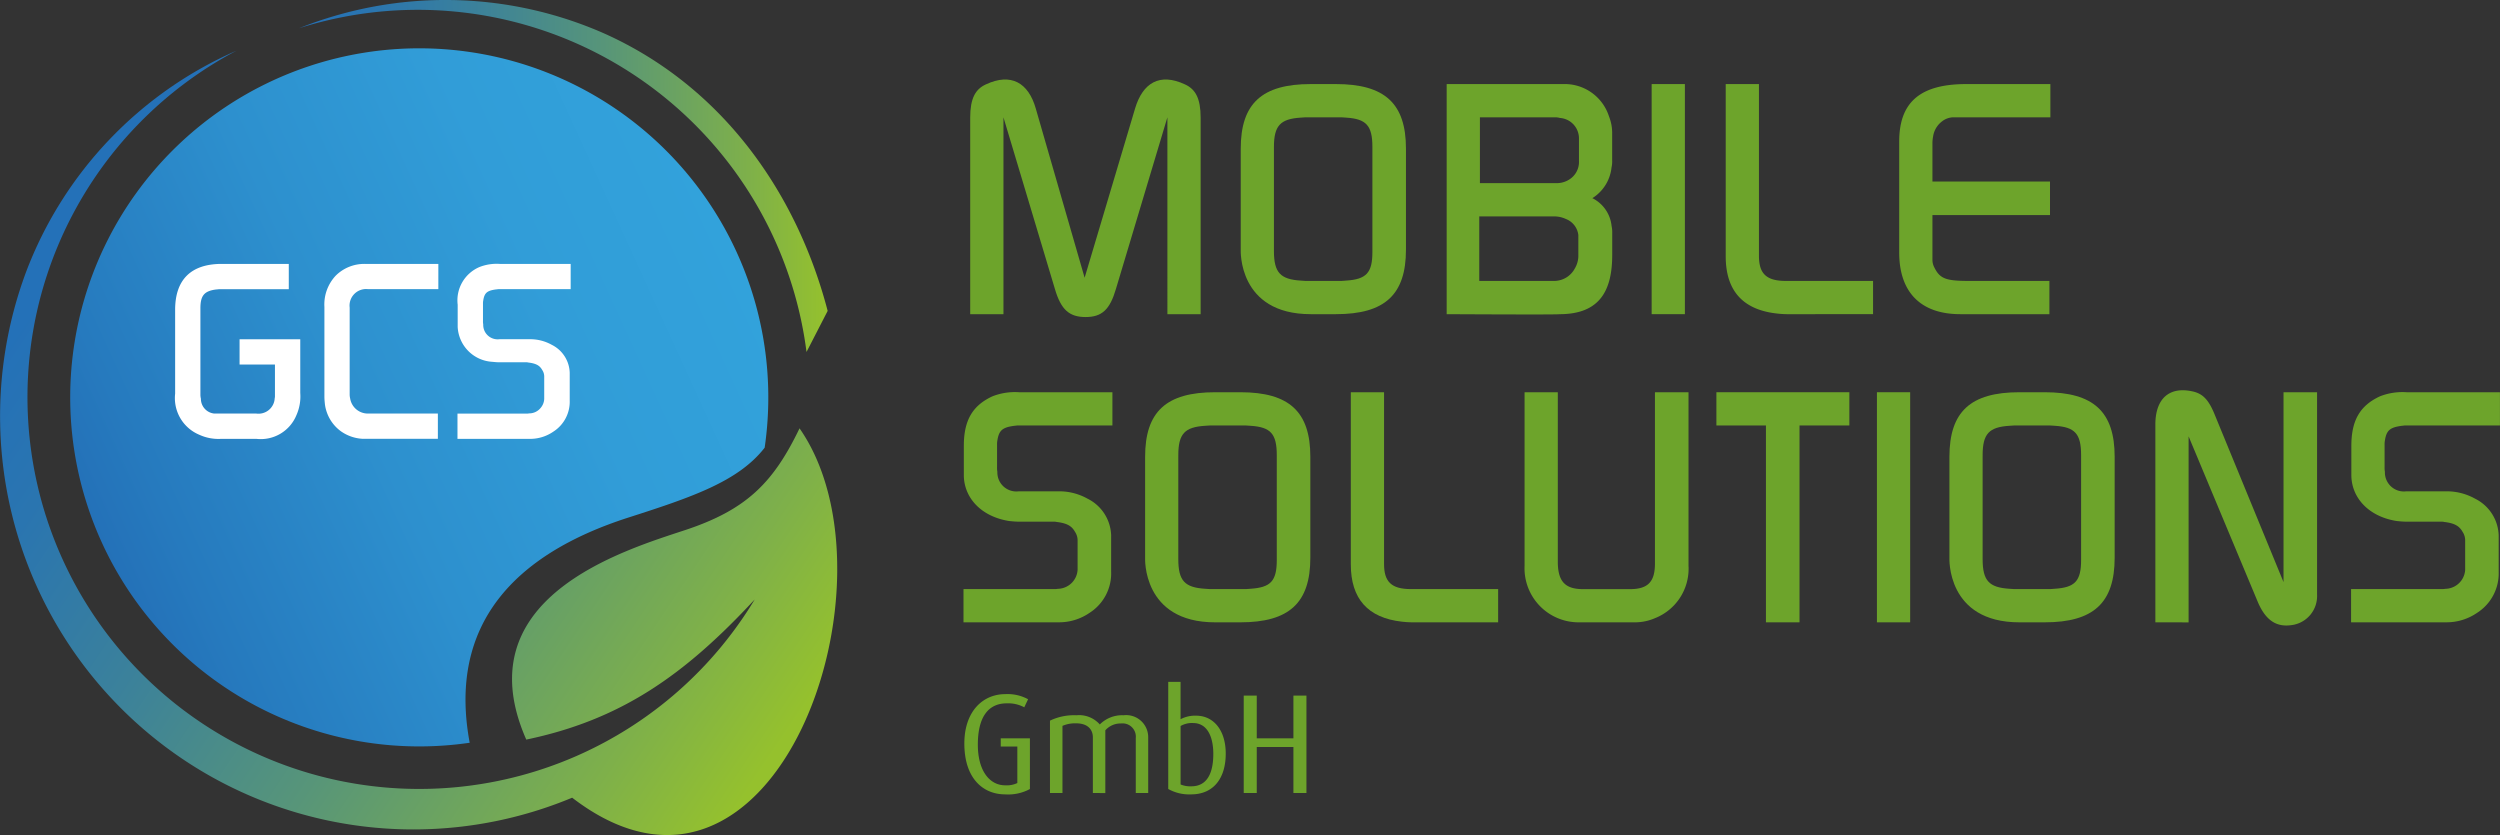 <svg id="Ebene_1" data-name="Ebene 1" xmlns="http://www.w3.org/2000/svg" xmlns:xlink="http://www.w3.org/1999/xlink" viewBox="0 0 219.039 73.163"><rect x="0" y="0" width="219.039" height="73.163" fill="#333333" stroke="none"/><defs><style>.cls-1{fill:url(#linear-gradient);}.cls-2{fill:url(#Neues_Verlaufsfeld_1);}.cls-3{fill:url(#Neues_Verlaufsfeld_1-2);}.cls-4{fill:#6da42b;}.cls-5{fill:#fff;}</style><linearGradient id="linear-gradient" x1="36.368" y1="214.27" x2="79.624" y2="171.014" gradientTransform="translate(49.293 -166.515) rotate(20.409)" gradientUnits="userSpaceOnUse"><stop offset="0" stop-color="#2471b8"/><stop offset="0.102" stop-color="#267abe"/><stop offset="0.421" stop-color="#2d90ce"/><stop offset="0.727" stop-color="#319dd8"/><stop offset="1" stop-color="#32a2db"/></linearGradient><linearGradient id="Neues_Verlaufsfeld_1" x1="3.473" y1="25.469" x2="66.618" y2="67.858" gradientUnits="userSpaceOnUse"><stop offset="0" stop-color="#2471b8"/><stop offset="0.132" stop-color="#2a75b0"/><stop offset="0.332" stop-color="#3b819b"/><stop offset="0.575" stop-color="#579579"/><stop offset="0.85" stop-color="#7eb04a"/><stop offset="1" stop-color="#95c12d"/></linearGradient><linearGradient id="Neues_Verlaufsfeld_1-2" x1="26.197" y1="15.42" x2="72.516" y2="15.42" xlink:href="#Neues_Verlaufsfeld_1"/></defs><path class="cls-1" d="M55.072,45.341c5.617-1.8,9.634-3.174,11.924-6.115A30.582,30.582,0,1,0,41.152,65.077C39.218,54.691,45.1,48.542,55.072,45.341Z"/><path class="cls-2" d="M70.052,37.529c-2.267,4.7-4.574,7.111-10.016,8.912C54.575,48.247,40.651,52.4,46.109,64.8c8.234-1.719,13.81-5.583,20.018-12.282a34.323,34.323,0,1,1-45.4-48.081A34.462,34.462,0,0,0,2.284,23.829,36.207,36.207,0,0,0,50.13,69.891C67.931,83.557,79.322,50.831,70.052,37.529Z"/><path class="cls-3" d="M72.516,27.24c-2.679-10.252-9.141-19.624-19.559-24.3A34.468,34.468,0,0,0,26.2,2.475,34.337,34.337,0,0,1,70.663,30.839Z"/><path class="cls-4" d="M85.005,27.526V10.306c0-1.68.449-2.492,1.373-2.912,2.211-1.036,3.724-.14,4.368,2.1l4.284,14.84,4.424-14.84c.672-2.24,2.156-3.136,4.368-2.1.924.42,1.372,1.232,1.372,2.912v17.22h-2.912V10.278L97.774,25.314c-.532,1.82-1.232,2.464-2.66,2.464s-2.156-.644-2.689-2.464L87.918,10.278V27.526Z"/><path class="cls-4" d="M108.708,21.87V13.022c0-3.948,1.848-5.656,6.131-5.656h2.213c4.284,0,6.132,1.708,6.132,5.656V21.87c0,3.948-1.848,5.656-6.132,5.656h-2.213C108.428,27.526,108.708,21.87,108.708,21.87Zm5.264,2.716c.14,0,.28.028.42.028h3.136c.14,0,.28-.028.392-.028,1.792-.112,2.324-.672,2.324-2.52V12.882c0-1.876-.532-2.464-2.3-2.576-.14,0-.28-.028-.42-.028h-3.136c-.14,0-.28.028-.42.028-1.792.112-2.352.7-2.352,2.576V22.01C111.62,23.885,112.18,24.474,113.972,24.586Z"/><path class="cls-4" d="M126.751,27.526V7.366h10.22a4.073,4.073,0,0,1,4,2.828,3.913,3.913,0,0,1,.28,1.428v2.436a2.4,2.4,0,0,1-.056.616,3.619,3.619,0,0,1-1.68,2.688A3.07,3.07,0,0,1,141.2,19.8a2.507,2.507,0,0,1,.056.644v1.876c0,3.08-1.037,5.208-4.621,5.208C136.607,27.582,126.751,27.526,126.751,27.526Zm2.856-2.912h6.607a2.057,2.057,0,0,0,1.765-1.092,2.2,2.2,0,0,0,.308-1.036v-1.9a1.725,1.725,0,0,0-1.092-1.4,2.468,2.468,0,0,0-.924-.224h-6.664Zm6.748-8.568a2.026,2.026,0,0,0,1.12-.308,1.812,1.812,0,0,0,.867-1.652V12.154a1.794,1.794,0,0,0-1.679-1.82,1.427,1.427,0,0,0-.365-.056h-6.635v5.768Z"/><path class="cls-4" d="M144.71,27.526V7.366h2.912v20.16Z"/><path class="cls-4" d="M151.2,22.458V7.366h2.912V22.429c0,1.54.644,2.185,2.352,2.185h7.644v2.912H156.52a8.191,8.191,0,0,1-.84-.057C152.684,27.134,151.2,25.454,151.2,22.458Z"/><path class="cls-4" d="M166.4,22.122V12.406c0-3.416,1.792-5.04,5.88-5.04h7.364v2.912h-8.511a1.644,1.644,0,0,0-.953.336,2.028,2.028,0,0,0-.811,1.344,3.1,3.1,0,0,0-.057.532v3.416h10.3v2.939h-10.3v3.949a1.4,1.4,0,0,0,.141.588c.5,1.036,1.008,1.232,3.079,1.232h7.028v2.912h-7.811C168.3,27.526,166.4,25.622,166.4,22.122Z"/><path class="cls-4" d="M84.418,54.526V51.614h8.036c.112,0,.2-.028.307-.028a1.767,1.767,0,0,0,1.653-1.652V47.386a1.341,1.341,0,0,0-.224-.784c-.28-.5-.672-.756-1.6-.868a1.043,1.043,0,0,0-.307-.028H89.261c-.279,0-.559-.028-.839-.056-2.493-.391-3.976-2.072-3.976-4.032V39.07c0-2.24.756-3.528,2.492-4.34a5.392,5.392,0,0,1,2.352-.364h8.175v2.912H89.15c-.084,0-.2.028-.28.028-1.036.14-1.344.392-1.485,1.288a1.785,1.785,0,0,0-.027.364v1.988a1.93,1.93,0,0,0,.027.393,1.664,1.664,0,0,0,1.876,1.708H92.79a5.084,5.084,0,0,1,2.492.643,3.714,3.714,0,0,1,2.072,3.22V50.1a4.088,4.088,0,0,1-1.876,3.584,4.71,4.71,0,0,1-2.688.84Z"/><path class="cls-4" d="M100.33,48.87V40.022c0-3.948,1.848-5.656,6.132-5.656h2.212c4.284,0,6.132,1.708,6.132,5.656V48.87c0,3.948-1.848,5.656-6.132,5.656h-2.212C100.05,54.526,100.33,48.87,100.33,48.87Zm5.264,2.716c.14,0,.28.028.42.028h3.136c.14,0,.28-.028.392-.028,1.792-.112,2.324-.672,2.324-2.52V39.883c0-1.876-.532-2.465-2.3-2.577-.14,0-.28-.028-.42-.028h-3.136c-.14,0-.28.028-.42.028-1.792.112-2.352.7-2.352,2.577V49.01C103.242,50.886,103.8,51.474,105.594,51.586Z"/><path class="cls-4" d="M118.353,49.458V34.366h2.912V49.43c0,1.54.645,2.184,2.353,2.184h7.643v2.912h-7.588c-.28,0-.559-.028-.839-.056C119.838,54.135,118.353,52.454,118.353,49.458Z"/><path class="cls-4" d="M133.576,49.57v-15.2h2.912v14.84c0,1.736.644,2.408,2.212,2.408h4.116c1.568,0,2.184-.644,2.184-2.24V34.366h2.94v15.2A4.655,4.655,0,0,1,145,54.162a4.394,4.394,0,0,1-1.736.364h-5.011a4.739,4.739,0,0,1-4.677-4.956Z"/><path class="cls-4" d="M150.384,37.278V34.366h11.649v2.912h-4.368V54.526h-2.941V37.278Z"/><path class="cls-4" d="M164.448,54.526V34.366h2.912v20.16Z"/><path class="cls-4" d="M170.8,48.87V40.022c0-3.948,1.849-5.656,6.132-5.656h2.213c4.283,0,6.132,1.708,6.132,5.656V48.87c0,3.948-1.849,5.656-6.132,5.656h-2.213C170.521,54.526,170.8,48.87,170.8,48.87Zm5.265,2.716c.14,0,.279.028.42.028h3.136c.139,0,.28-.028.391-.028,1.792-.112,2.325-.672,2.325-2.52V39.883c0-1.876-.533-2.465-2.3-2.577-.14,0-.281-.028-.42-.028h-3.136c-.141,0-.28.028-.42.028-1.792.112-2.352.7-2.352,2.577V49.01C173.713,50.886,174.273,51.474,176.065,51.586Z"/><path class="cls-4" d="M188.843,54.526V37.194c0-2.24,1.2-3.388,3.332-2.884.813.2,1.317.7,1.821,1.905L200.072,51V34.366h2.939V52.118a2.562,2.562,0,0,1-2.3,2.66c-1.288.168-2.211-.448-2.883-2.016L191.755,38.23v16.3Z"/><path class="cls-4" d="M205.991,54.526V51.614h8.036c.112,0,.2-.028.308-.028a1.768,1.768,0,0,0,1.652-1.652V47.386a1.341,1.341,0,0,0-.224-.784c-.28-.5-.672-.756-1.6-.868a1.05,1.05,0,0,0-.308-.028h-3.024c-.28,0-.56-.028-.84-.056-2.491-.391-3.976-2.072-3.976-4.032V39.07c0-2.24.756-3.528,2.492-4.34a5.392,5.392,0,0,1,2.352-.364h8.176v2.912h-8.316c-.084,0-.2.028-.28.028-1.036.14-1.344.392-1.484,1.288a1.722,1.722,0,0,0-.028.364v1.988a1.863,1.863,0,0,0,.028.393,1.663,1.663,0,0,0,1.876,1.708h3.528a5.081,5.081,0,0,1,2.492.643,3.714,3.714,0,0,1,2.072,3.22V50.1a4.088,4.088,0,0,1-1.876,3.584,4.708,4.708,0,0,1-2.688.84Z"/><path class="cls-4" d="M88.077,69.6c-1.985,0-3.585-1.439-3.585-4.453,0-2.841,1.638-4.33,3.585-4.33a3.767,3.767,0,0,1,2,.447l-.335.707a2.972,2.972,0,0,0-1.538-.347c-1.575,0-2.53,1.141-2.53,3.622,0,2.32,1.054,3.56,2.393,3.56a2.153,2.153,0,0,0,1.067-.2v-3.2H87.68V64.69h2.556v4.441A3.984,3.984,0,0,1,88.077,69.6Z"/><path class="cls-4" d="M99.511,69.478V64.665a1.162,1.162,0,0,0-1.29-1.278,1.77,1.77,0,0,0-1.377.6v5.495H95.753V64.615c0-.744-.5-1.24-1.464-1.24a2.772,2.772,0,0,0-1.2.223v5.88H91.994V63.139a4.88,4.88,0,0,1,2.319-.471,2.415,2.415,0,0,1,2.047.806,2.747,2.747,0,0,1,2.072-.806A1.934,1.934,0,0,1,100.6,64.64v4.838Z"/><path class="cls-4" d="M104.357,69.6a3.77,3.77,0,0,1-2-.471V59.74h1.079v3.275a2.7,2.7,0,0,1,1.364-.31c1.539,0,2.593,1.29,2.593,3.312C107.4,68.163,106.342,69.6,104.357,69.6Zm.174-6.252a2.012,2.012,0,0,0-1.092.26v5.124a2.215,2.215,0,0,0,.943.161c1.377,0,1.923-1.153,1.923-2.841C106.305,64.591,105.8,63.35,104.531,63.35Z"/><path class="cls-4" d="M113.324,69.478V65.446h-3.213v4.032h-1.142V60.943h1.142V64.69h3.213V60.943h1.141v8.535Z"/><path class="cls-5" d="M29.423,24.143a3.684,3.684,0,0,0-1,2.746v7.876c0,.213.022.426.043.639a3.482,3.482,0,0,0,1.405,2.384,3.634,3.634,0,0,0,1.916.66h6.577V36.234H32.254a1.571,1.571,0,0,1-1.575-1.32,1.588,1.588,0,0,1-.043-.319V26.953a1.451,1.451,0,0,1,1.618-1.618h6.152V23.122h-6.45A3.552,3.552,0,0,0,29.423,24.143Z"/><path class="cls-5" d="M42.338,26.336c.106-.682.34-.873,1.128-.98.064,0,.149-.021.213-.021H50V23.122H43.785A4.11,4.11,0,0,0,42,23.4,3.173,3.173,0,0,0,40.1,26.7v1.938A3.221,3.221,0,0,0,43.126,31.7c.212.021.425.042.638.042h2.3a.773.773,0,0,1,.234.022c.7.085,1,.277,1.213.66a1.017,1.017,0,0,1,.171.6v1.937a1.3,1.3,0,0,1-.32.787,1.283,1.283,0,0,1-.936.469c-.085,0-.149.021-.234.021H40.082v2.214h6.364a3.577,3.577,0,0,0,2.044-.639,3.108,3.108,0,0,0,1.426-2.725V32.658a2.823,2.823,0,0,0-1.575-2.448,3.87,3.87,0,0,0-1.9-.49H43.764a1.264,1.264,0,0,1-1.426-1.3,1.429,1.429,0,0,1-.021-.3V26.612A1.319,1.319,0,0,1,42.338,26.336Z"/><path class="cls-5" d="M20.99,29.72v2.218h3.1v2.721a.809.809,0,0,1-.021.234,1.424,1.424,0,0,1-1.618,1.341H18.772a1.3,1.3,0,0,1-1.17-1.3,1.578,1.578,0,0,1-.043-.319V27c0-1.129.362-1.512,1.4-1.64.085,0,.17-.021.277-.021h6.066V23.122H19.432c-2.7,0-4.087,1.383-4.087,4.023v7.343a3.478,3.478,0,0,0,2.108,3.6,4.028,4.028,0,0,0,1.937.362h3.065a3.374,3.374,0,0,0,3.512-2.065,4.034,4.034,0,0,0,.341-1.959v-4.7H20.99Z"/></svg>